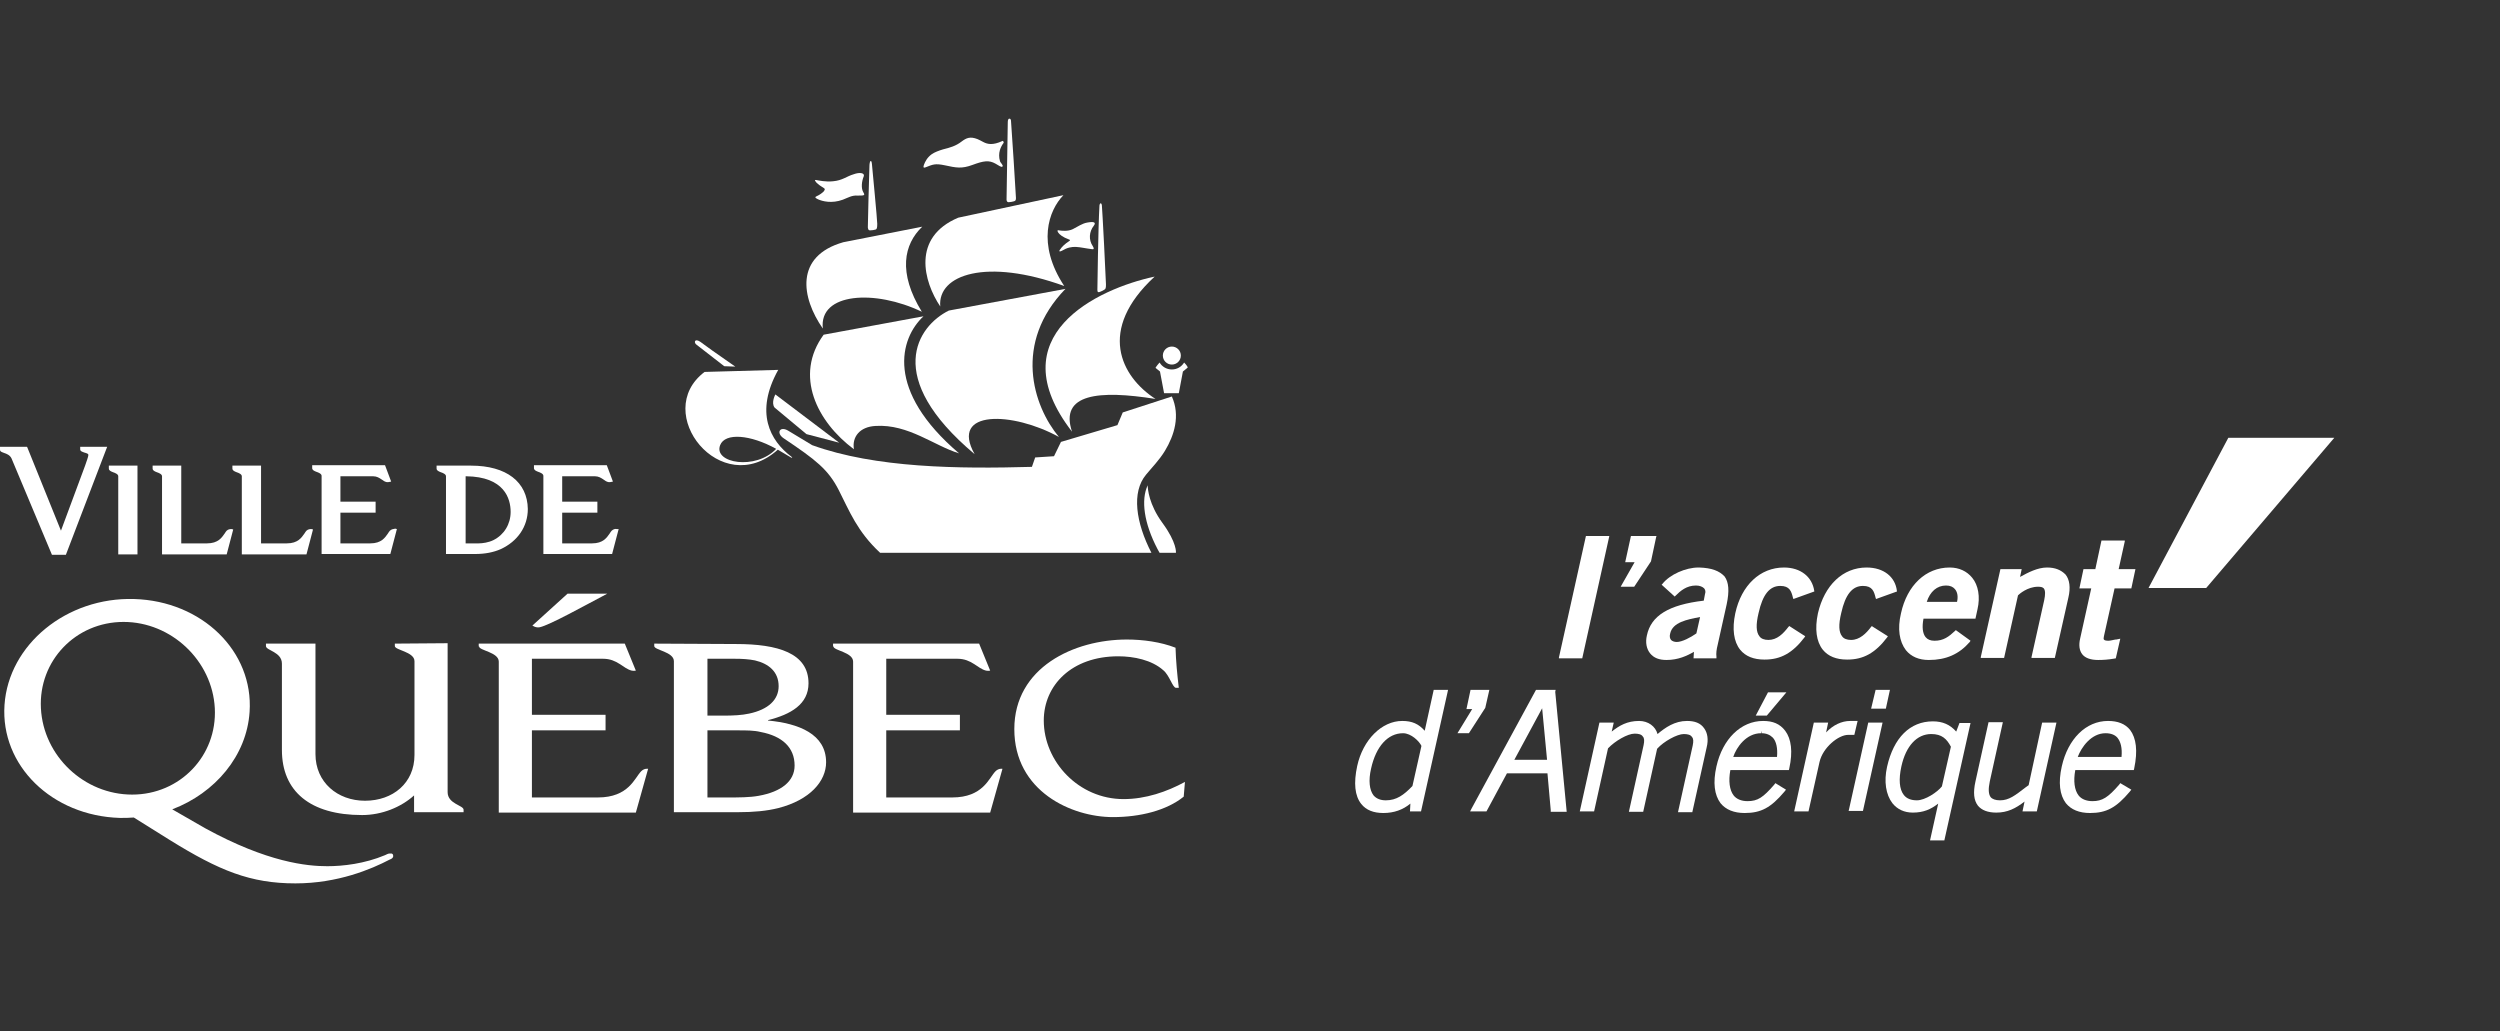 <?xml version="1.0" encoding="utf-8"?>
<!-- Generator: Adobe Illustrator 26.0.1, SVG Export Plug-In . SVG Version: 6.00 Build 0)  -->
<svg version="1.1" id="Calque_2_00000155832334789226860060000009655508320773897122_"
	 xmlns="http://www.w3.org/2000/svg" xmlns:xlink="http://www.w3.org/1999/xlink" x="0px" y="0px" viewBox="0 0 611 252"
	 style="enable-background:new 0 0 611 252;" xml:space="preserve">
<rect x="0" y="0" width="611" height="252" fill="#333333" stroke="none"/>
<style type="text/css">
	.st0{fill:#FFFFFF;}
</style>
<g>
	<polygon class="st0" points="525.1,143.7 544.6,107 570.5,107 539.2,143.7 	"/>
	<g>
		<polygon class="st0" points="381,160.7 381,160.9 386.7,160.9 393.3,131.1 393.3,131 387.6,131 		"/>
		<polygon class="st0" points="404.8,131.1 404.9,131 398.6,131 397.2,137.4 399.5,137.4 396.2,143.2 396.1,143.4 399.4,143.4 
			403.5,137.2 		"/>
		<path class="st0" d="M415.3,138.7h-0.2c-3.1,0-7,1.7-8.8,4l-0.2,0.2l3.2,2.9l0.2-0.2c1.2-1.2,2.7-2.5,5-2.5c0.9,0,1.6,0.3,2,0.7
			c0.3,0.4,0.4,0.8,0.2,1.4l-0.3,1.6c-8.6,1-12.9,3.7-13.9,8.5c-0.4,1.7-0.1,3.3,0.8,4.4c0.9,1.1,2.2,1.6,4,1.6c2.8,0,5-1,6.7-2
			l-0.1,1.6h5.6v-0.4c-0.1-0.8,0-1.7,0.3-2.9l2.2-9.9c0.7-3.3,0.5-5.4-0.5-6.8C420.2,139.5,418.3,138.8,415.3,138.7z M408.2,154.8
			c0.6-2.7,4.1-3.4,7.3-4l-0.9,4c-1.4,1-3.5,2.1-4.8,2.1c-0.6,0-1.1-0.2-1.4-0.5C408.1,156,408,155.5,408.2,154.8z"/>
		<path class="st0" d="M436,138.7c-5.8,0-10.4,4.3-11.9,11.2c-0.8,3.8-0.4,6.9,1.2,8.9c1.3,1.6,3.3,2.4,5.9,2.4h0.1
			c3.9,0,6.8-1.6,9.7-5.4l0.2-0.3l-3.9-2.5l-0.2,0.2c-1.3,1.7-2.8,3.2-4.9,3.2c-1,0-1.8-0.3-2.2-0.9c-0.8-1-0.9-2.8-0.2-5.7
			c1-4.5,2.7-6.6,5.3-6.6c2.3,0,2.7,1.3,3.1,2.9l0.1,0.3l5-1.8h0.1v-0.2C442.9,141,440.1,138.7,436,138.7z"/>
		<path class="st0" d="M456.2,138.7c-5.8,0-10.3,4.3-11.9,11.2c-0.8,3.8-0.4,6.9,1.2,8.9c1.3,1.6,3.3,2.4,5.9,2.4h0.1
			c3.9,0,6.8-1.6,9.7-5.4l0.2-0.3l-3.8-2.4l-0.1-0.1l-0.2,0.2c-1.2,1.6-2.8,3.2-4.9,3.2c-1,0-1.8-0.3-2.2-0.9
			c-0.8-1-0.9-2.8-0.2-5.7c1-4.5,2.7-6.6,5.3-6.6c2.3,0,2.7,1.3,3.1,2.9l0.1,0.3l5-1.8h0.1v-0.2C463.2,141,460.4,138.7,456.2,138.7z
			"/>
		<path class="st0" d="M476.5,138.7c-5.8,0-10.4,4.3-11.9,11.2c-0.9,3.8-0.4,6.9,1.2,9c1.3,1.6,3.2,2.4,5.6,2.4
			c4.2,0,7.4-1.4,10-4.4l0.2-0.3L478,154l-0.2,0.2c-1.5,1.4-2.8,2.4-5,2.4c-1,0-1.7-0.3-2.2-0.9c-0.7-0.9-0.9-2.4-0.5-4.5h12.7
			l0.5-2.3c0.7-3,0.2-5.9-1.3-7.7C480.7,139.6,478.8,138.7,476.5,138.7z M475.6,143.1c1,0,1.7,0.3,2.2,0.9c0.6,0.7,0.8,1.8,0.5,3.1
			h-7.4C471.7,144.6,473.4,143.1,475.6,143.1z"/>
		<path class="st0" d="M500.3,138.7c-2.3,0-4.6,1.2-6.6,2.3l0.4-1.9h-5.2l-4.8,21.5v0.2h5.7l3.4-15.3c0.3-0.3,2.3-2.1,4.9-2.1
			c0.7,0,1.1,0.1,1.4,0.4c0.4,0.5,0.4,1.5,0.1,2.9l-3.1,13.9v0.2h5.7l3.3-14.7c0.6-2.5,0.3-4.5-0.7-5.7
			C503.7,139.3,502.3,138.7,500.3,138.7z"/>
		<path class="st0" d="M516.8,143.8h4.1l1-4.7h-4.1l1.5-6.8v-0.2h-5.7l-1.5,7h-2.9l-1,4.7h2.9l-2.7,12.2c-0.4,1.7-0.2,3,0.5,3.9
			s2,1.4,3.9,1.4c1.3,0,2.5-0.1,3.7-0.3l0.6-0.1l1.1-4.8l-0.5,0.1c-0.2,0-0.3,0.1-0.5,0.1H517c-0.6,0.1-1.2,0.3-1.7,0.3
			c-0.6,0-1-0.1-1.1-0.3c-0.1-0.1-0.1-0.4,0-0.8L516.8,143.8z"/>
	</g>
	<g>
		<path class="st0" d="M348.2,178.6c-1.5-1.7-3.1-2.4-5.5-2.4c-5,0-9.6,4.6-11,11c-0.9,4.2-0.6,7.3,1,9.3c1.2,1.5,3,2.2,5.4,2.2
			c2.6,0,4.8-0.8,6.6-2.3l-0.1,1.9h2.7l6.5-29.2l0.1-0.5h-3.5L348.2,178.6z M347.4,182.3l-2.2,9.8c-2.1,2.2-3.9,3.5-6.5,3.5
			c-1.3,0-2.3-0.4-3-1.2c-1-1.3-1.3-3.6-0.6-6.6c1.2-5.4,4.1-8.6,7.8-8.6C344.9,179.2,346.9,181.2,347.4,182.3z"/>
		<polygon class="st0" points="364,168.6 359.4,168.6 358.4,173.3 359.8,173.3 356.2,179.2 359,179.2 363,173 		"/>
		<path class="st0" d="M380.2,168.6h-4.8l-15.8,29.1l-0.3,0.6h4l5-9.3h9.9l0.8,9v0.4h3.9l-2.8-29.3L380.2,168.6z M378.1,185.7h-8
			l6.8-12.6L378.1,185.7z"/>
		<path class="st0" d="M412.3,176.2c-3,0-5.3,1.6-7.2,3.2c-0.5-1.9-2.3-3.2-4.5-3.2c-2.9,0-4.8,1.1-6.7,2.6l0.5-2.2h-3.5l-4.8,21.7
			h3.5l3.4-15.4c1.7-1.8,4.8-3.6,6.5-3.6c1,0,1.7,0.2,2,0.7c0.4,0.4,0.4,1.1,0.2,2.1l-3.6,16.3h3.5L405,183c1.6-1.8,4.9-3.6,6.5-3.6
			c1,0,1.7,0.2,2,0.7c0.4,0.4,0.4,1.1,0.2,2.1l-3.6,16.3h3.5l3.5-15.8c0.5-2,0.2-3.6-0.6-4.7C415.6,176.7,414.2,176.2,412.3,176.2z"
			/>
		<polygon class="st0" points="436.6,169.2 432.1,169.2 429.1,174.9 431.8,174.9 		"/>
		<path class="st0" d="M430.9,176.2c-5.4,0-9.9,4.4-11.4,11.1c-0.9,4-0.5,7,1,9c1.3,1.6,3.3,2.4,5.9,2.4c4,0,6.4-1.3,9.7-5.2
			l0.4-0.5l-2.6-1.6l-0.3,0.4c-2.7,3.1-4,4-6.5,4c-1.5,0-2.7-0.5-3.4-1.4c-1-1.3-1.3-3.5-0.8-6.2h14.3l0.1-0.4
			c0.9-4.1,0.5-7.2-1-9.2C435,176.9,433.3,176.2,430.9,176.2z M433.3,180.3c0.8,0.9,1.2,2.5,1,4.7h-10.7c0.8-2.4,3.2-5.8,6.8-5.8
			v-0.4l0,0h0.1l0,0v0.4C431.7,179.2,432.6,179.6,433.3,180.3z"/>
		<path class="st0" d="M454,176.2h-1.8c-2.1,0-4.2,1-5.9,2.8l0.5-2.4h-3.5l-4.8,21.7h3.5l2.7-12.1c0.8-3.5,4.6-6.6,7-6.6h1.5
			L454,176.2z"/>
		<polygon class="st0" points="461.9,168.6 458.4,168.6 457.3,173.2 460.9,173.2 		"/>
		<polygon class="st0" points="451.9,197.8 451.8,198.2 455.3,198.2 460.1,176.6 456.6,176.6 		"/>
		<path class="st0" d="M478.1,178.8c-1.5-1.7-3.3-2.5-5.7-2.5c-5.6,0-9.6,4-11.2,11.1c-0.8,3.6-0.3,6.8,1.3,8.9
			c1.2,1.5,2.9,2.3,5,2.3c2.6,0,4.4-0.8,6.2-2.2l-2,9h3.5l6.4-28.7h-2.7L478.1,178.8z M476.8,182.5l-2.2,9.7
			c-1.1,1.4-4.1,3.4-6.1,3.4c-1.4,0-2.5-0.4-3.2-1.3c-1.1-1.4-1.3-3.8-0.6-7c1.1-5,3.8-7.9,7.3-7.9
			C474.6,179.4,475.8,180.6,476.8,182.5z"/>
		<path class="st0" d="M495.8,191.9l-0.7,0.5c-2.6,2-4.1,3.2-6.3,3.2c-1.1,0-1.9-0.3-2.3-0.8c-0.5-0.7-0.6-1.9-0.2-3.8l3.2-14.5H486
			l-3.2,14.5c-0.6,2.7-0.4,4.6,0.6,5.9c0.9,1.1,2.4,1.7,4.5,1.7c2.7,0,4.7-1,6.9-2.7l-0.5,2.4h3.5l4.8-21.7h-3.5L495.8,191.9z"/>
		<path class="st0" d="M520.6,178.4c-1.2-1.5-3-2.2-5.4-2.2c-5.4,0-9.8,4.4-11.3,11.1c-0.9,4-0.5,7,1,9c1.3,1.6,3.3,2.4,5.9,2.4
			c4,0,6.4-1.3,9.7-5.2l0.4-0.5l-2.7-1.6l-0.3,0.4c-2.7,3.1-4.1,4-6.5,4c-1.5,0-2.7-0.5-3.4-1.4c-1-1.3-1.3-3.5-0.8-6.2h14.3
			l0.1-0.4C522.5,183.5,522.1,180.4,520.6,178.4z M514.6,179.2v-0.4V179.2c1.3,0,2.3,0.4,2.9,1.1c0.8,1,1.2,2.5,1,4.7h-10.7
			C508.7,182.6,511.1,179.2,514.6,179.2z"/>
	</g>
	<g>
		<path class="st0" d="M150.7,129.3c-0.2-0.1-0.8,0-1.2,0.4c-0.2,0.2-0.3,0.4-0.5,0.7c-0.7,1-1.6,2.4-4.3,2.4h-7.3v-7.5h8.6v-2.7
			h-8.6v-6.2h8c0.9,0,1.5,0.4,2.1,0.8c0.4,0.3,0.7,0.5,1.1,0.6c0.3,0.1,0.6,0,0.7,0l0.5-0.1l-1.5-4h-17.8v0.7c0,0.5,0.5,0.7,1,0.9
			c0.6,0.2,1.3,0.5,1.3,1v19.1h16.8l1.6-6.1L150.7,129.3z"/>
		<path class="st0" d="M115.1,113.8h-8.4v0.7c0,0.5,0.5,0.7,1,0.9c0.6,0.2,1.3,0.5,1.3,1v19h7.1c2.4,0,4.5-0.4,6.3-1.2
			c4.1-1.9,6.6-5.5,6.6-9.8C128.9,117.8,123.8,113.8,115.1,113.8z M124.8,125.1c0,3-1.6,5.6-4.2,6.9l0,0c-1.2,0.6-2.7,0.8-3.6,0.8
			h-3.2v-16.4h0.1C123.3,116.5,124.8,121.9,124.8,125.1z"/>
		<path class="st0" d="M19.6,109.8c0,0.5,0.5,0.6,1,0.8c0.7,0.2,1,0.3,1,0.6c0,0.4-0.5,1.7-0.8,2.6l-5.9,15.9l-8.2-20.3l-0.1-0.2H0
			v0.7c0,0.5,0.5,0.6,1,0.8c0.6,0.2,1.4,0.5,1.8,1.3l9.9,23.6h3.4l9.9-25.9l0.2-0.5h-6.6C19.6,109.2,19.6,109.8,19.6,109.8z"/>
		<path class="st0" d="M95.3,129.7c-0.2,0.2-0.3,0.4-0.5,0.7c-0.7,1-1.6,2.4-4.3,2.4h-7.3v-7.5h8.6v-2.7h-8.6v-6.2h8
			c0.9,0,1.5,0.4,2.1,0.8c0.4,0.3,0.7,0.5,1.1,0.6c0.3,0.1,0.6,0,0.7,0l0.5-0.1l-1.5-4H76.3v0.7c0,0.5,0.5,0.7,1,0.9
			c0.6,0.2,1.3,0.5,1.3,1v19.1h16.8l1.6-6.1l-0.4-0.1C96.2,129.3,95.7,129.3,95.3,129.7z"/>
		<path class="st0" d="M74.9,129.7c-0.2,0.2-0.3,0.4-0.5,0.7c-0.7,1-1.6,2.4-4.3,2.4h-6.3v-19h-7v0.7c0,0.5,0.5,0.7,1,0.9
			c0.6,0.2,1.3,0.5,1.3,1v19.1h15.8l1.6-6.1l-0.4-0.1C75.9,129.3,75.3,129.3,74.9,129.7z"/>
		<path class="st0" d="M55.4,129.7c-0.2,0.2-0.3,0.4-0.5,0.7c-0.7,1-1.6,2.4-4.3,2.4h-6.3v-19h-7v0.7c0,0.5,0.5,0.7,1,0.9
			c0.6,0.2,1.3,0.5,1.3,1v19.1h15.8l1.6-6.1l-0.4-0.1C56.4,129.3,55.8,129.3,55.4,129.7z"/>
		<path class="st0" d="M26.6,114.5c0,0.5,0.5,0.7,1,0.9c0.6,0.2,1.3,0.5,1.3,1v19.1h4.7v-21.7h-7V114.5z"/>
	</g>
	<g>
		<path class="st0" d="M131.9,153.3c2.4-0.5,11-5.3,16.5-8.2h-9.7l-8.6,7.8C130.1,152.8,130.8,153.5,131.9,153.3z"/>
		<path class="st0" d="M96.5,157.3v0.6c0,1,4.8,1.4,4.8,3.7v22.9c0,6.9-5.3,11.2-12.1,11.2c-6.7,0-12.1-4.5-12.1-11.4v-27H65
			c0,0,0,0,0,0.6c0,1.1,3.9,1.4,3.9,4.3v21.1c0,10.1,6.9,15.9,19.6,15.9c4.8,0,9.5-1.9,12.7-4.8v4.1h12.1c0,0,0,0,0-0.6
			c0-1.1-3.9-1.4-3.9-4.3v-36.4L96.5,157.3L96.5,157.3z"/>
		<path class="st0" d="M288.1,168.1c-0.4-3.3-0.7-6.5-0.8-9.8c-3.6-1.4-7.9-2-11.9-2c-12.9,0-27.5,6.8-27.5,21.9
			c0,15.2,14,21.5,24.1,21.5c6.6,0,13.1-1.6,17.3-5l0.3-3.6c-4.4,2.4-9.6,4.2-15,4.2c-11,0-19.5-9.2-19.5-19.2
			c0-8.6,6.8-15.7,18.2-15.7c3.8,0,8.2,0.9,11,3.4c1.5,1.2,2.3,4.3,3.1,4.3L288.1,168.1L288.1,168.1z"/>
		<path class="st0" d="M117.1,158c0,1,4.8,1.4,4.8,3.7v36.9h33.5l3-10.7c0,0-0.9-0.2-1.7,0.6c-1.6,1.6-3,6.4-10.6,6.4H130v-16.4h18
			v-3.8h-18V161h17.4c3.5,0,4.9,2.4,7,2.9c0.5,0.1,1,0,1,0l-2.7-6.6H117v0.7H117.1z"/>
		<path class="st0" d="M203.7,158c0,1,4.8,1.4,4.8,3.7v36.9H242l3-10.7c0,0-0.9-0.2-1.7,0.6c-1.6,1.6-3,6.4-10.6,6.4h-16.1v-16.4h18
			v-3.8h-18V161H234c3.5,0,4.9,2.4,7,2.9c0.5,0.1,1,0,1,0l-2.7-6.6h-35.7v0.7H203.7z"/>
		<path class="st0" d="M159.9,157.3v0.6c0,1,4.8,1.4,4.8,3.7v36.9h15.7c3.8,0,7-0.3,9.8-1c7.8-2,11.7-6.6,11.7-11.2
			c0-6.9-6.7-9.5-14.2-10.2V176c5.6-1.4,9.9-3.9,9.9-9c0-7.4-7.5-9.6-17.7-9.6L159.9,157.3L159.9,157.3z M179.6,161
			c1.8,0,3.4,0.1,4.9,0.4c3.4,0.8,5.8,2.8,5.8,6.3c0,3.3-2.5,5.7-7.2,6.7c-1.8,0.4-3.9,0.5-6.4,0.5h-3.8V161H179.6z M180.3,178.5
			c2.1,0,4,0,5.6,0.4c5.3,1,8.3,3.8,8.3,8.2c0,3.8-3.2,6.4-8.8,7.4c-2.2,0.4-4.8,0.4-7.6,0.4h-4.9v-16.4L180.3,178.5L180.3,178.5z"
			/>
		<path class="st0" d="M96.1,209.2c0,0.5-0.4,0.7-0.9,0.9c-4.4,2.3-12.6,5.8-23,5.8c-11,0-18.6-3.1-30.7-10.6l-8.8-5.5
			c-1.1,0.1-2.2,0.1-3.4,0.1c-16.6-0.5-29.2-12.8-28.2-27.6s15.2-26.4,31.7-25.9C49.4,146.9,62,159.2,61,174
			c-0.7,10.7-8.4,19.8-18.9,23.8l8,4.6c15.3,8.4,25,9.3,29.9,9.3c3.8,0,9.1-0.6,14.1-2.7c0.4-0.2,0.8-0.4,1.1-0.4
			C95.9,208.5,96.1,208.8,96.1,209.2z M30.2,152c-11.7,0-20.8,9.5-20.2,21.1c0.6,11.7,10.6,21.1,22.3,21.1s20.8-9.5,20.2-21.1
			C51.9,161.5,41.9,152,30.2,152z"/>
	</g>
	<g>
		<path class="st0" d="M201.1,80.3c-5.3-7.6-6.9-17.7,5-21.1l19.3-3.8c-4.5,4.3-6,11.2-0.1,20.8C213.9,70.7,200.1,71.5,201.1,80.3z"
			/>
		<path class="st0" d="M260.1,69.9c-6.8-10.3-3.8-18.5-0.2-22.2l-25.7,5.5c-11.4,4.8-8.5,15.6-4.4,21.7
			C229.1,67.1,241.1,63,260.1,69.9z"/>
		<path class="st0" d="M238.2,111c-22.4-18.8-14-31.3-6.3-35.1l28.5-5.3c-12.8,13.2-8,28.5-1.6,36.2C247.6,100.6,232,100,238.2,111z
			"/>
		<path class="st0" d="M214,104.1c-3.9,0.2-5.8,2.7-5.3,5.7c-9-6.7-14.7-18-7.4-28l24.4-4.5c-5.8,5.4-9.4,18.1,8.7,33.5
			C228.4,109,222,103.6,214,104.1z"/>
		<path class="st0" d="M282.2,67.6c-14.1,3-38.3,14.5-20.2,37.9c-3.1-9.3,6.6-10.2,20.4-8C273.9,92,268.1,80.6,282.2,67.6z"/>
		<path class="st0" d="M252.2,114.1l0.8-2.3l4.6-0.3l1.7-3.5l13.8-4.1l1.3-3.1l12-3.9c2.1,4.7,0.6,9.5-1.7,13.3
			c-1.4,2.3-3.3,4.2-4.6,5.8c-3.6,4.3-2.5,11.7,1.3,19.1h-66.3c-5.6-5.2-7.5-10.2-10.1-15.3c-2.6-5.1-5.6-7.4-13.5-12.7
			c-1.9-1.3-0.9-3.1,1.2-1.8l5.8,3.5C214,114.4,234.3,114.6,252.2,114.1z"/>
		<path class="st0" d="M177,89.5l2.7,0.1c-4.2-2.9-7.7-5.4-8.6-6.1c-1.4-0.9-1.6,0.3-0.8,0.8L177,89.5z"/>
		<path class="st0" d="M189.5,96.4c0,0-1.1,2-0.2,3.2l7.8,6.5l8,2.1L189.5,96.4z"/>
		<path class="st0" d="M212.5,40.3c0.1-1.2,0.5-1.3,0.6-0.2s1.3,13.6,1.3,14.6s-0.1,1.3-0.4,1.4c-0.3,0.1-0.9,0.2-1.3,0.2
			c-0.4,0-0.5-0.1-0.6-0.7C212.1,55,212.4,42.5,212.5,40.3z"/>
		<path class="st0" d="M246.3,29.9c0-0.5,0.1-0.9,0.4-0.9s0.4,0.3,0.4,0.7c0.1,0.9,1.2,18.2,1.2,18.7s-0.1,0.7-0.5,0.8
			c-0.5,0.1-0.7,0.2-1.1,0.2c-0.4,0.1-0.7-0.1-0.7-0.6C246,48.4,246.3,30.8,246.3,29.9z"/>
		<path class="st0" d="M268.7,50.4c0-0.8,0.5-1,0.6-0.2s1,18.3,1,19.3s-0.1,1.1-0.4,1.3c-0.3,0.2-0.5,0.3-1,0.5
			c-0.4,0.2-0.7,0.2-0.7-0.4C268.2,70.4,268.4,55.5,268.7,50.4z"/>
		<path class="st0" d="M258.6,56.8c-0.3-0.5-0.1-0.6,0.2-0.5c0.6,0.1,2.2,0.3,3.4-0.3c1.2-0.6,2.3-1.4,3.5-1.6
			c1.6-0.3,2.3-0.1,1.6,0.8c-1.1,1.4-1.3,3.4-0.2,5c0.3,0.5,0.3,0.8-0.2,0.7c-3.3-0.4-4.7-1.2-7.4,0.4c-0.6,0.3-0.7,0.1-0.5-0.2
			c0.6-0.9,1.3-1.5,2.2-2.1c0.5-0.3,0.3-0.4,0-0.5C259.8,58,258.9,57.3,258.6,56.8z"/>
		<path class="st0" d="M244.9,34.5c-2.2,1-3.5,0.8-4.6,0.2c-0.5-0.3-1-0.5-1.4-0.7c-1.8-0.7-2.7-0.3-3.9,0.6
			c-1.4,1.1-2.9,1.5-4.5,1.9c-1,0.3-2.1,0.7-2.8,1.2c-1.1,0.8-1.6,1.8-1.9,2.6c-0.2,0.6-0.1,0.8,0.4,0.6c1.8-0.7,2.3-1,4.7-0.5
			c2.8,0.6,4.1,0.9,6.8-0.1c2.7-1,4-1.2,5.6-0.3c0.7,0.4,1.5,1,1.7,0.7c0.3-0.3-0.5-0.9-0.6-1.3c-0.6-2,0.2-3.6,0.9-4.5
			C245.3,34.7,245.2,34.3,244.9,34.5z"/>
		<path class="st0" d="M211,47c-0.6-1-0.4-2.7,0.1-3.9c0.3-0.8-0.9-1.1-2.5-0.5c-1.7,0.5-2.7,1.5-5,1.7c-1.8,0.2-3.5-0.2-4.1-0.3
			c-0.5-0.1-0.4,0.1,0.1,0.7c0.3,0.3,1.1,0.9,1.8,1.3c0.3,0.2,0.2,0.4-0.1,0.8c-0.3,0.3-0.9,0.8-1.8,1.2c-0.2,0.1-0.5,0.3,0.4,0.7
			c1.1,0.5,3.4,1.1,6.1,0.1c1.3-0.5,2.2-1.1,3.6-1C211.2,47.8,211.5,47.8,211,47z"/>
		<circle class="st0" cx="286.4" cy="86.9" r="2.2"/>
		<path class="st0" d="M289.4,88.6c-0.6,1-1.7,1.7-3,1.7s-2.4-0.7-3-1.7c-0.8,0.9-1,1.3-1,1.3l1.1,0.9l1,5.3h3.6l1-5.3l1.1-0.9
			C290.4,89.9,290.2,89.4,289.4,88.6z"/>
		<path class="st0" d="M280.5,118.6c-1.7,3.6-0.9,9.3,2.4,15.6l0.5,0.9h4c0,0,0.3-2.4-3.3-7.3C280.8,123.3,280.5,119.5,280.5,118.6z
			"/>
		<path class="st0" d="M193.4,111.6c0.3,0.2,0.3,0.4-0.1,0.2c-0.3-0.2-2.2-1.3-3.2-1.9c-13.9,12.5-31-9.1-17.9-19l18-0.5
			C184.4,100.8,188.2,107.7,193.4,111.6z M189.7,109.7c-6.3-3.5-12.5-4-13.7-0.9C174.3,113.2,184.7,115,189.7,109.7z"/>
	</g>
</g>
</svg>
